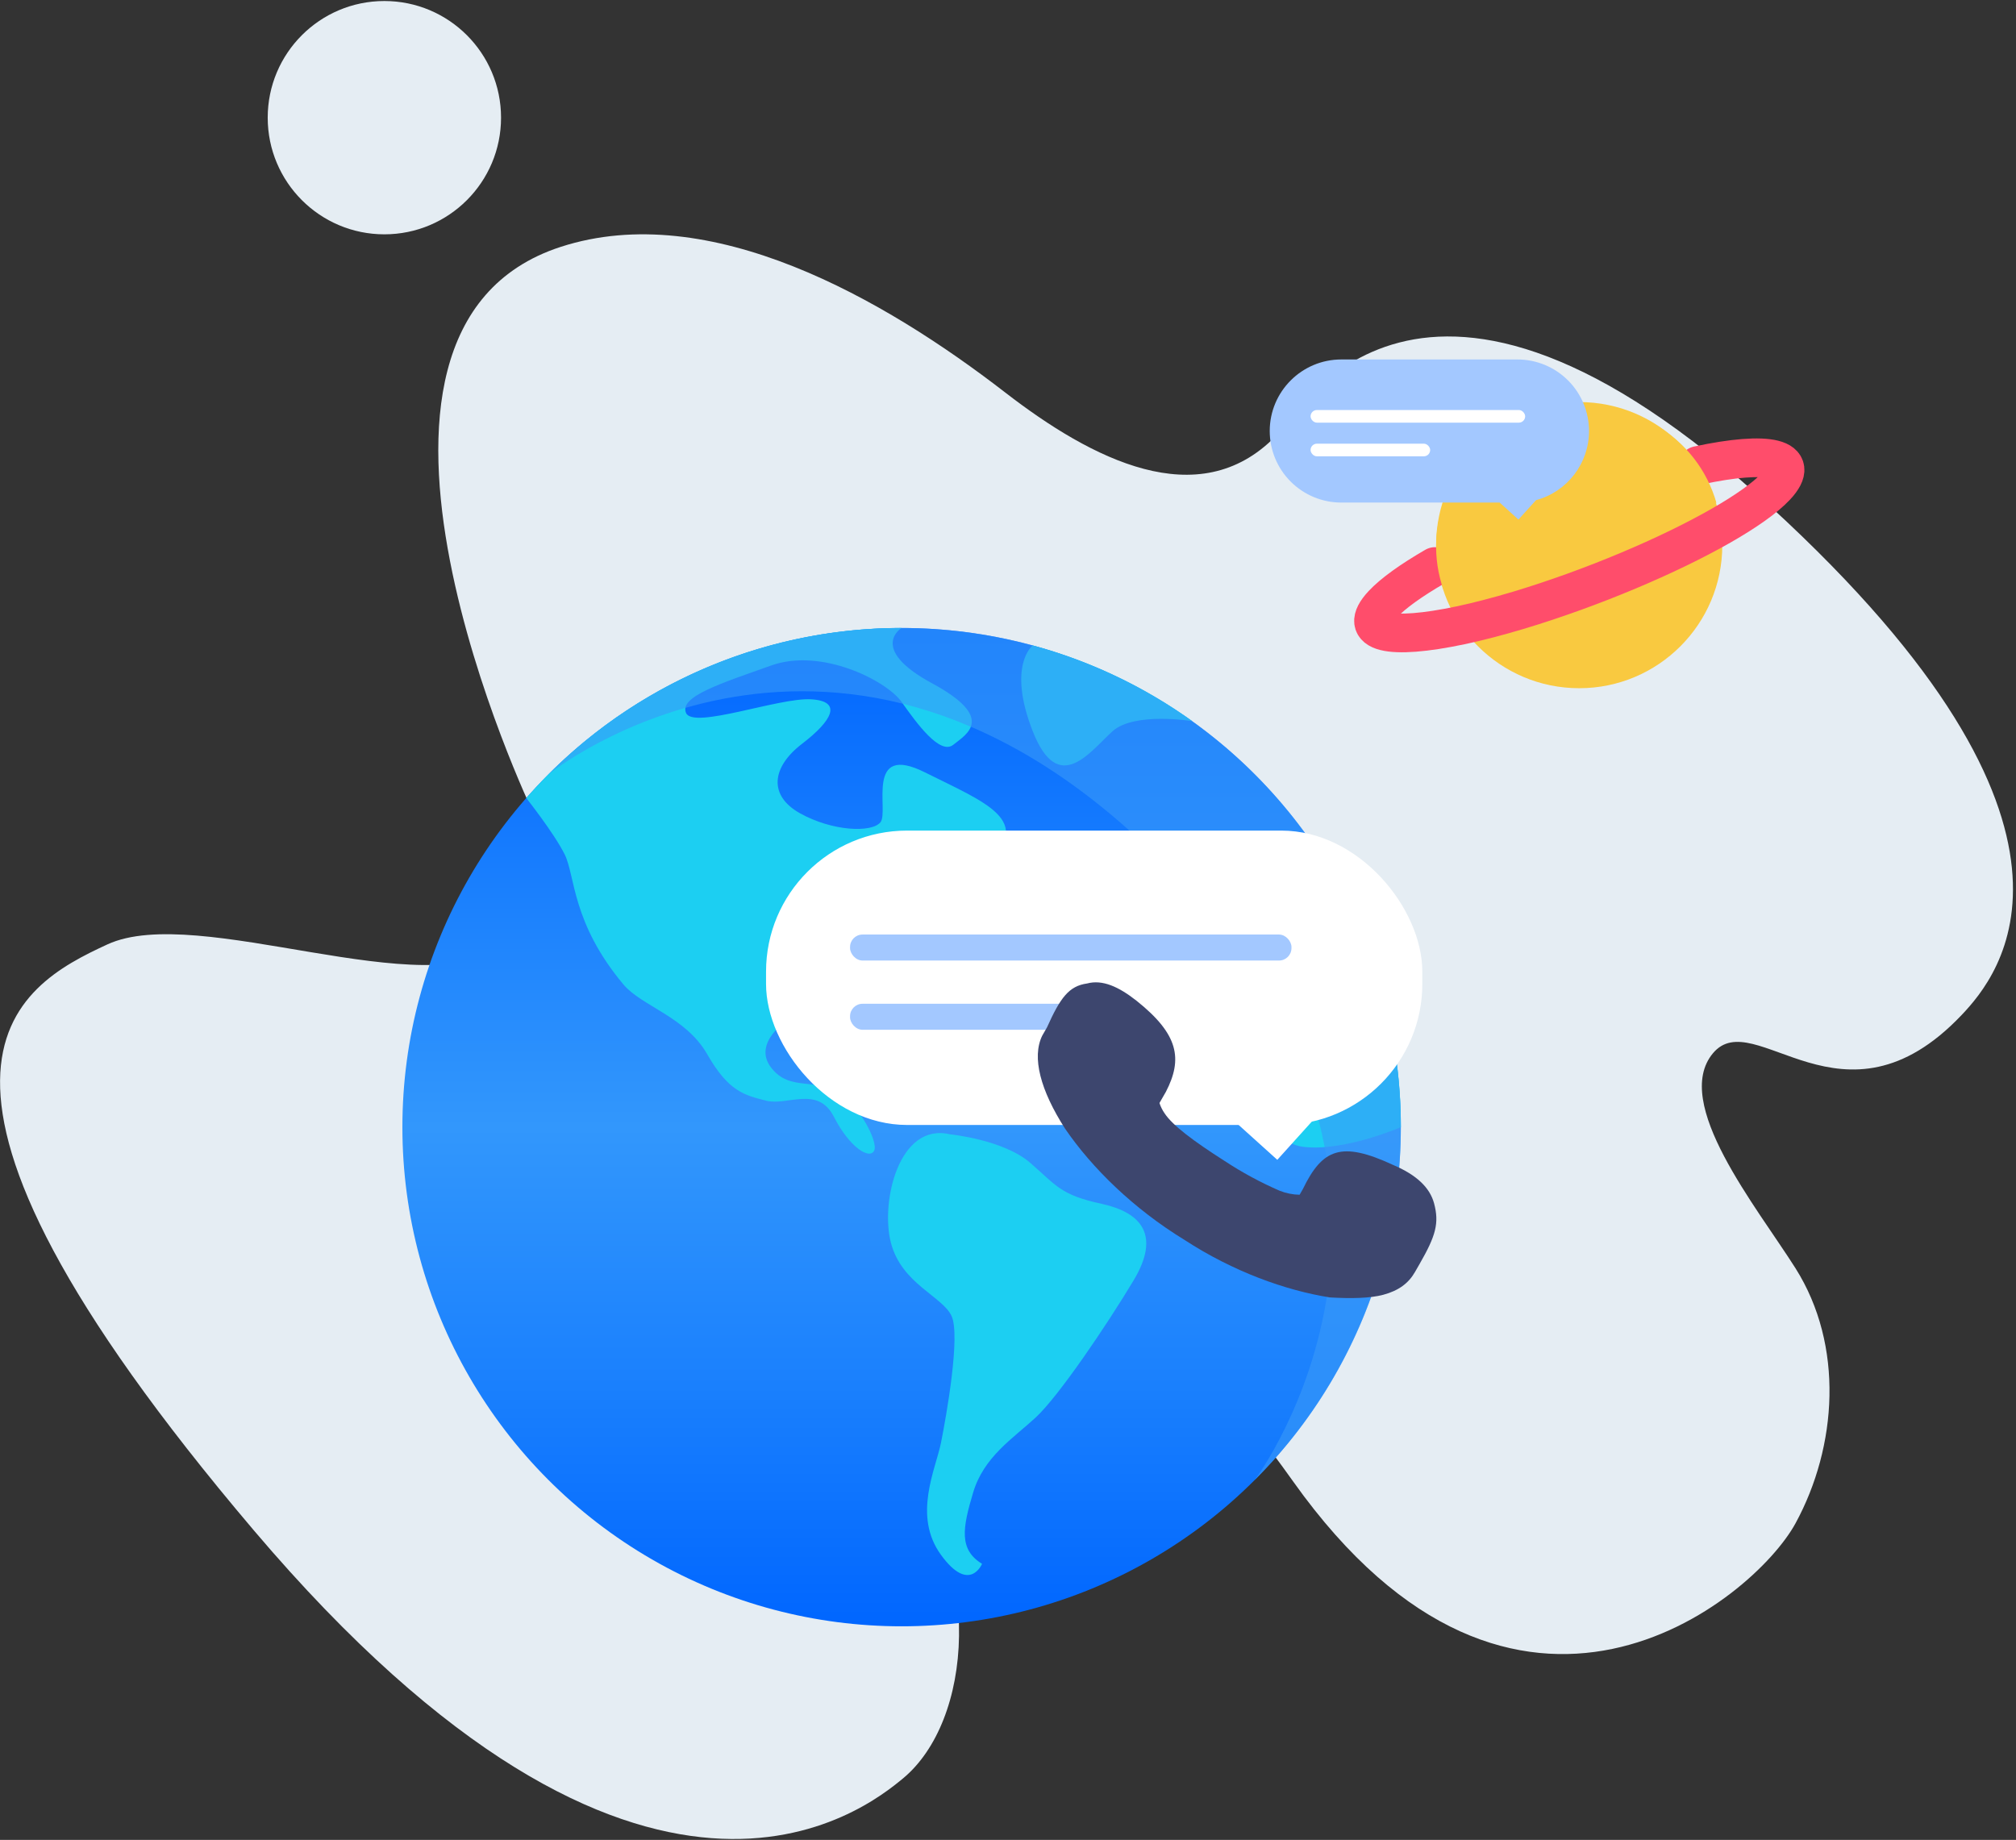 <?xml version="1.0" encoding="UTF-8"?>
<svg width="573px" height="523px" viewBox="0 0 573 523" version="1.1" xmlns="http://www.w3.org/2000/svg" xmlns:xlink="http://www.w3.org/1999/xlink">
    <rect x="0" y="0" width="573" height="523" fill="#333333" stroke="none"/>
    <!-- Generator: Sketch 51.2 (57519) - http://www.bohemiancoding.com/sketch -->
    <title>SIP illustration</title>
    <desc>Created with Sketch.</desc>
    <defs>
        <linearGradient x1="50%" y1="100%" x2="50%" y2="-0.004%" id="linearGradient-1">
            <stop stop-color="#0066FF" offset="0%"></stop>
            <stop stop-color="#1A80FD" offset="24%"></stop>
            <stop stop-color="#3297FC" offset="50%"></stop>
            <stop stop-color="#0066FF" offset="100%"></stop>
        </linearGradient>
    </defs>
    <g id="Services" stroke="none" stroke-width="1" fill="none" fill-rule="evenodd">
        <g id="A-Z-SIP-TRUNKS" transform="translate(-757, -140)">
            <g id="SIP-illustration" transform="translate(743, 70)">
                <rect id="frame" fill-rule="nonzero" x="0" y="0" width="600" height="630"></rect>
                <g id="illustration" transform="translate(14, 70)">
                    <path d="M362.44,124.12 C340.66,146.27 310.29,130.58 285.72,111.58 C251.34,84.98 201.72,56.44 159.38,70.17 C86,94 151.44,230.79 151.44,230.79 C151.44,230.79 165.32,250.62 143.51,268.46 C121.7,286.3 56.27,256.56 30.51,268.46 C4.75,280.36 -38.91,304.15 72.13,435 C183.17,565.85 246.41,514 256.69,505.5 C276.14,489.34 280.33,445.2 254.55,411.35 C228.77,377.5 246.62,357.67 252.55,347.76 C258.48,337.85 304.11,331.89 367.55,421.12 C430.99,510.35 498.45,454.85 510.34,433 C522.23,411.15 524.16,382.43 510.34,360.53 C499.26,343 475.1,313.51 486.86,299.4 C498.62,285.29 523.81,324.08 557.55,288.52 C567.92,277.59 603.32,235.87 503.33,144.11 C403.34,52.35 368.55,117.91 362.44,124.12 Z" id="Shape" fill="#E5EDF3" fill-rule="nonzero"></path>
                    <circle id="Oval" fill="#E5EDF3" fill-rule="nonzero" cx="109.25" cy="33.45" r="33.16"></circle>
                    <path d="M225.87,305.44 C223.67,305.71 218.59,306.84 219.68,310.03 C220.77,313.22 226.41,318.43 232.42,317.56 C238.43,316.69 238.92,314.46 241.42,313.32 C243.42,312.39 244.62,313.67 248.29,311.86 C251.96,310.05 252.78,306.27 253.09,302.97 C253.4,299.67 247.27,295.75 241.86,296.56 C236.45,297.37 235.86,297.71 234.33,301.11 C232.8,304.51 227.81,305.2 225.87,305.44 Z" id="Shape" fill="#C9D0E0" fill-rule="nonzero" opacity="0.6"></path>
                    <path d="M194.84,295.05 C194.84,295.05 193.5,298.05 195.52,299.67 C197.54,301.29 199.45,302.41 203.69,301.25 C207.93,300.09 207.06,298.98 211.1,298.39 C215.14,297.8 216.79,299.01 218.89,299.01 C220.99,299.01 225.99,297.09 226.14,292.62 C226.29,288.15 225.62,286.13 222.14,285.4 C218.66,284.67 210.43,286.4 207.69,287.83 C204.95,289.26 201.82,288.89 199.84,289.59 C197.86,290.29 195.15,294 194.84,295.05 Z" id="Shape" fill="#C9D0E0" fill-rule="nonzero" opacity="0.6"></path>
                    <path d="M247.27,241.48 L244.01,236.88 C243.92,236.75 243.76,236.74 243.59,236.83 C243.398,236.97 243.25,237.16 243.16,237.38 L239.9,245.75 C239.849,245.87 239.822,245.999 239.82,246.13 C239.81,246.186 239.81,246.244 239.82,246.3 C239.851,246.396 239.94,246.46 240.04,246.46 C240.148,246.468 240.254,246.436 240.34,246.37 L243.29,244.67 L243.9,244.32 L246.85,242.61 C246.965,242.547 247.067,242.462 247.15,242.36 C247.25,242.236 247.325,242.093 247.37,241.94 L247.37,242 C247.375,241.933 247.375,241.867 247.37,241.8 C247.387,241.684 247.35,241.566 247.27,241.48 Z M241.17,244.73 L243.54,238.68 L245.92,241.99 L241.17,244.73 Z" id="Shape" fill="#FFFFFF" fill-rule="nonzero"></path>
                    <path d="M271.89,240.27 L270,237.65 C270,237.57 269.85,237.57 269.75,237.65 C269.639,237.732 269.552,237.842 269.5,237.97 L267.64,242.73 C267.61,242.8 267.593,242.874 267.59,242.95 C267.584,242.983 267.584,243.017 267.59,243.05 C267.61,243.106 267.661,243.145 267.72,243.15 C267.781,243.147 267.84,243.126 267.89,243.09 L269.57,242.09 L269.91,241.89 L271.59,240.89 C271.657,240.853 271.718,240.806 271.77,240.75 C271.822,240.676 271.862,240.596 271.89,240.51 C271.896,240.474 271.896,240.436 271.89,240.4 C271.901,240.357 271.901,240.313 271.89,240.27 Z M268.41,242.12 L269.76,238.68 L271.11,240.56 L268.41,242.12 Z" id="Shape" fill="#FFFFFF" fill-rule="nonzero"></path>
                    <circle id="Oval" fill="url(#linearGradient-1)" fill-rule="nonzero" cx="256.26" cy="320.4" r="141.89"></circle>
                    <path d="M398.16,320.4 C398.206,292.997 390.277,266.174 375.34,243.2 C375.34,243.2 367.25,255.03 368.77,262.63 C370.29,270.23 379.22,270.81 378.3,276.39 C377.38,281.97 370.8,274.79 362.69,289.49 C354.58,304.19 358.63,324.49 370.29,325.98 C381.95,327.47 398.16,320.4 398.16,320.4 Z" id="Shape" fill="#1CCFF2" fill-rule="nonzero"></path>
                    <path d="M293.53,183.45 C309.82,187.864 325.186,195.163 338.9,205 C338.9,205 322.45,202.28 316.21,207.86 C309.97,213.44 300.89,226.61 293.53,207.86 C286.17,189.11 293.53,183.45 293.53,183.45 Z" id="Shape" fill="#1CCFF2" fill-rule="nonzero"></path>
                    <path d="M149.58,226.85 C176.49,196.085 215.387,178.456 256.26,178.5 C256.26,178.5 246.64,184.33 264.88,194.21 C283.12,204.09 274.76,208.66 270.96,211.7 C267.16,214.74 260.57,205.62 256.26,199.54 C251.95,193.46 233.47,184.08 219.26,189.15 C205.05,194.22 192.93,198 195,202.68 C197.07,207.36 221.35,198.27 230.47,198.78 C239.59,199.29 236.55,204.86 227.94,211.45 C219.33,218.04 218.31,226.14 227.43,231.21 C236.55,236.28 247.7,236.79 250.24,233.75 C252.78,230.71 245.68,210.94 262.91,219.56 C280.14,228.18 294.33,233.24 280.14,245.91 C265.95,258.58 249.73,272.77 249.22,280.91 C248.71,289.05 254.29,295.61 251.22,296.12 C248.15,296.63 245.39,292.83 243.36,290.04 C241.33,287.25 231.96,286.24 227.36,288.04 C222.76,289.84 214.18,296.65 219,303.24 C223.82,309.83 230.4,306.79 237,309.83 C243.6,312.87 249.73,324.44 248.47,327.06 C247.21,329.68 241.59,326.36 237,317.43 C232.41,308.5 223.79,314.43 217.72,312.87 C211.65,311.31 207.1,310.34 201.02,299.69 C194.94,289.04 182.36,286 177.21,279.86 C162.47,262.26 163.53,248.95 160.49,242.86 C157.45,236.77 149.58,226.85 149.58,226.85 Z" id="Shape" fill="#1CCFF2" fill-rule="nonzero"></path>
                    <path d="M270,322.43 C270,322.43 285.2,323.94 292.8,330.53 C300.4,337.12 301.42,339.66 313.07,342.19 C324.72,344.72 329.8,351.31 322.19,363.98 C314.58,376.65 300.91,396.92 294.32,402.98 C287.73,409.04 279.63,414.13 276.59,424.27 C273.55,434.41 272.53,440.48 279.12,444.53 C279.12,444.53 275.57,453.15 267.46,442 C259.35,430.85 265.94,417.68 267.46,410.08 C268.98,402.48 273.04,379.67 270.46,374.08 C267.88,368.49 256.27,364.95 253.23,353.3 C250.19,341.65 255.5,319 270,322.43 Z" id="Shape" fill="#1CCFF2" fill-rule="nonzero"></path>
                    <path d="M155.93,220.07 C211.341,164.657 301.182,164.654 356.595,220.065 C412.008,275.476 412.011,365.317 356.6,420.73 C356.6,420.73 421,335.6 329.83,244.46 C238.66,153.32 155.93,220.07 155.93,220.07 Z" id="Shape" fill="#3A99F9" fill-rule="nonzero" opacity="0.6"></path>
                    <circle id="Oval" fill="#F9C940" fill-rule="nonzero" cx="448.85" cy="154.96" r="40.67"></circle>
                    <path d="M482.63,132.31 C502.71,128.02 512.38,130.1 504.77,138.25 C501.71,141.53 496.21,145.4 489.14,149.44 C474.34,157.9 452.6,167.14 431.71,173.44 C425.62,175.26 420.07,176.7 415.13,177.75 C395,182 385.36,180 393,171.79 C395.95,168.63 401.16,164.92 407.86,161.04" id="Shape" stroke="#FF4D6B" stroke-width="11" stroke-linecap="round" stroke-linejoin="round"></path>
                    <path d="M487.85,142.94 C485.23,133.703 479.138,125.837 470.85,120.99 L465.13,137.68 L487.85,142.94 Z" id="Shape" fill="#F9C940" fill-rule="nonzero"></path>
                    <path d="M411.49,140 C407.531,148.74 407.105,158.673 410.3,167.72 L425.43,158.65 L411.49,140 Z" id="Shape" fill="#F9C940" fill-rule="nonzero"></path>
                    <path d="M431.24,102.18 L381.24,102.18 C370.005,102.18 360.896,111.285 360.89,122.52 C360.89,127.916 363.034,133.091 366.851,136.906 C370.668,140.721 375.844,142.863 381.24,142.86 L426.24,142.86 L431.58,147.69 L436.58,142.17 C445.465,139.778 451.64,131.722 451.64,122.52 C451.64,117.115 449.489,111.932 445.661,108.116 C441.834,104.3 436.645,102.164 431.24,102.18 Z" id="Shape" fill="#A3C8FF"></path>
                    <rect id="Rectangle-path" fill="#FFFFFF" fill-rule="nonzero" x="372.5" y="126.12" width="33.99" height="3.59" rx="1.795"></rect>
                    <rect id="Rectangle-path" fill="#FFFFFF" fill-rule="nonzero" x="372.5" y="116.55" width="60.99" height="3.59" rx="1.795"></rect>
                    <rect id="Rectangle-path" fill="#FFFFFF" fill-rule="nonzero" x="217.73" y="236.1" width="186.53" height="83.68" rx="40.09"></rect>
                    <polyline id="Shape" fill="#FFFFFF" points="349.95 317.88 363.04 329.69 374.79 316.67"></polyline>
                    <rect id="Rectangle-path" fill="#A3C8FF" fill-rule="nonzero" x="241.61" y="285.33" width="69.92" height="7.39" rx="3.54"></rect>
                    <rect id="Rectangle-path" fill="#A3C8FF" fill-rule="nonzero" x="241.61" y="265.65" width="125.46" height="7.39" rx="3.54"></rect>
                    <g id="DID-icon" transform="translate(294, 279)" fill="#3D466E" fill-rule="nonzero">
                        <path d="M113.6,63.05 C115.11,68.67 114.08,72.3 109.52,80.23 L108.16,82.6 C106.33,85.78 103.55,87.87 99.16,89.05 C95.41,90.05 90.08,90.16 83.95,89.8 C71.36,87.8 56.51,82.47 42.69,73.47 C28.25,64.64 16.42,53.1 8.69,41.79 C1.74,30.93 -0.79,21.57 2.23,15.39 L3.6,13.01 C7.36,4.62 9.81,1.28 14.98,0.56 C19.35,-0.62 23.98,1.49 29.03,5.47 C41,15 42.22,22 37.37,31.37 L36.46,32.95 L35.55,34.54 C35.894,35.59 36.389,36.584 37.02,37.49 C39.28,40.9 45.17,45.34 54.02,50.98 C58.997,54.258 64.246,57.102 69.71,59.48 C71.517,60.195 73.437,60.581 75.38,60.62 L76.29,59.04 C81.88,47.48 87.29,45.34 101.9,52.12 C108.74,55 112.42,58.67 113.6,63.05 Z" id="Shape"></path>
                    </g>
                </g>
            </g>
        </g>
    </g>
</svg>